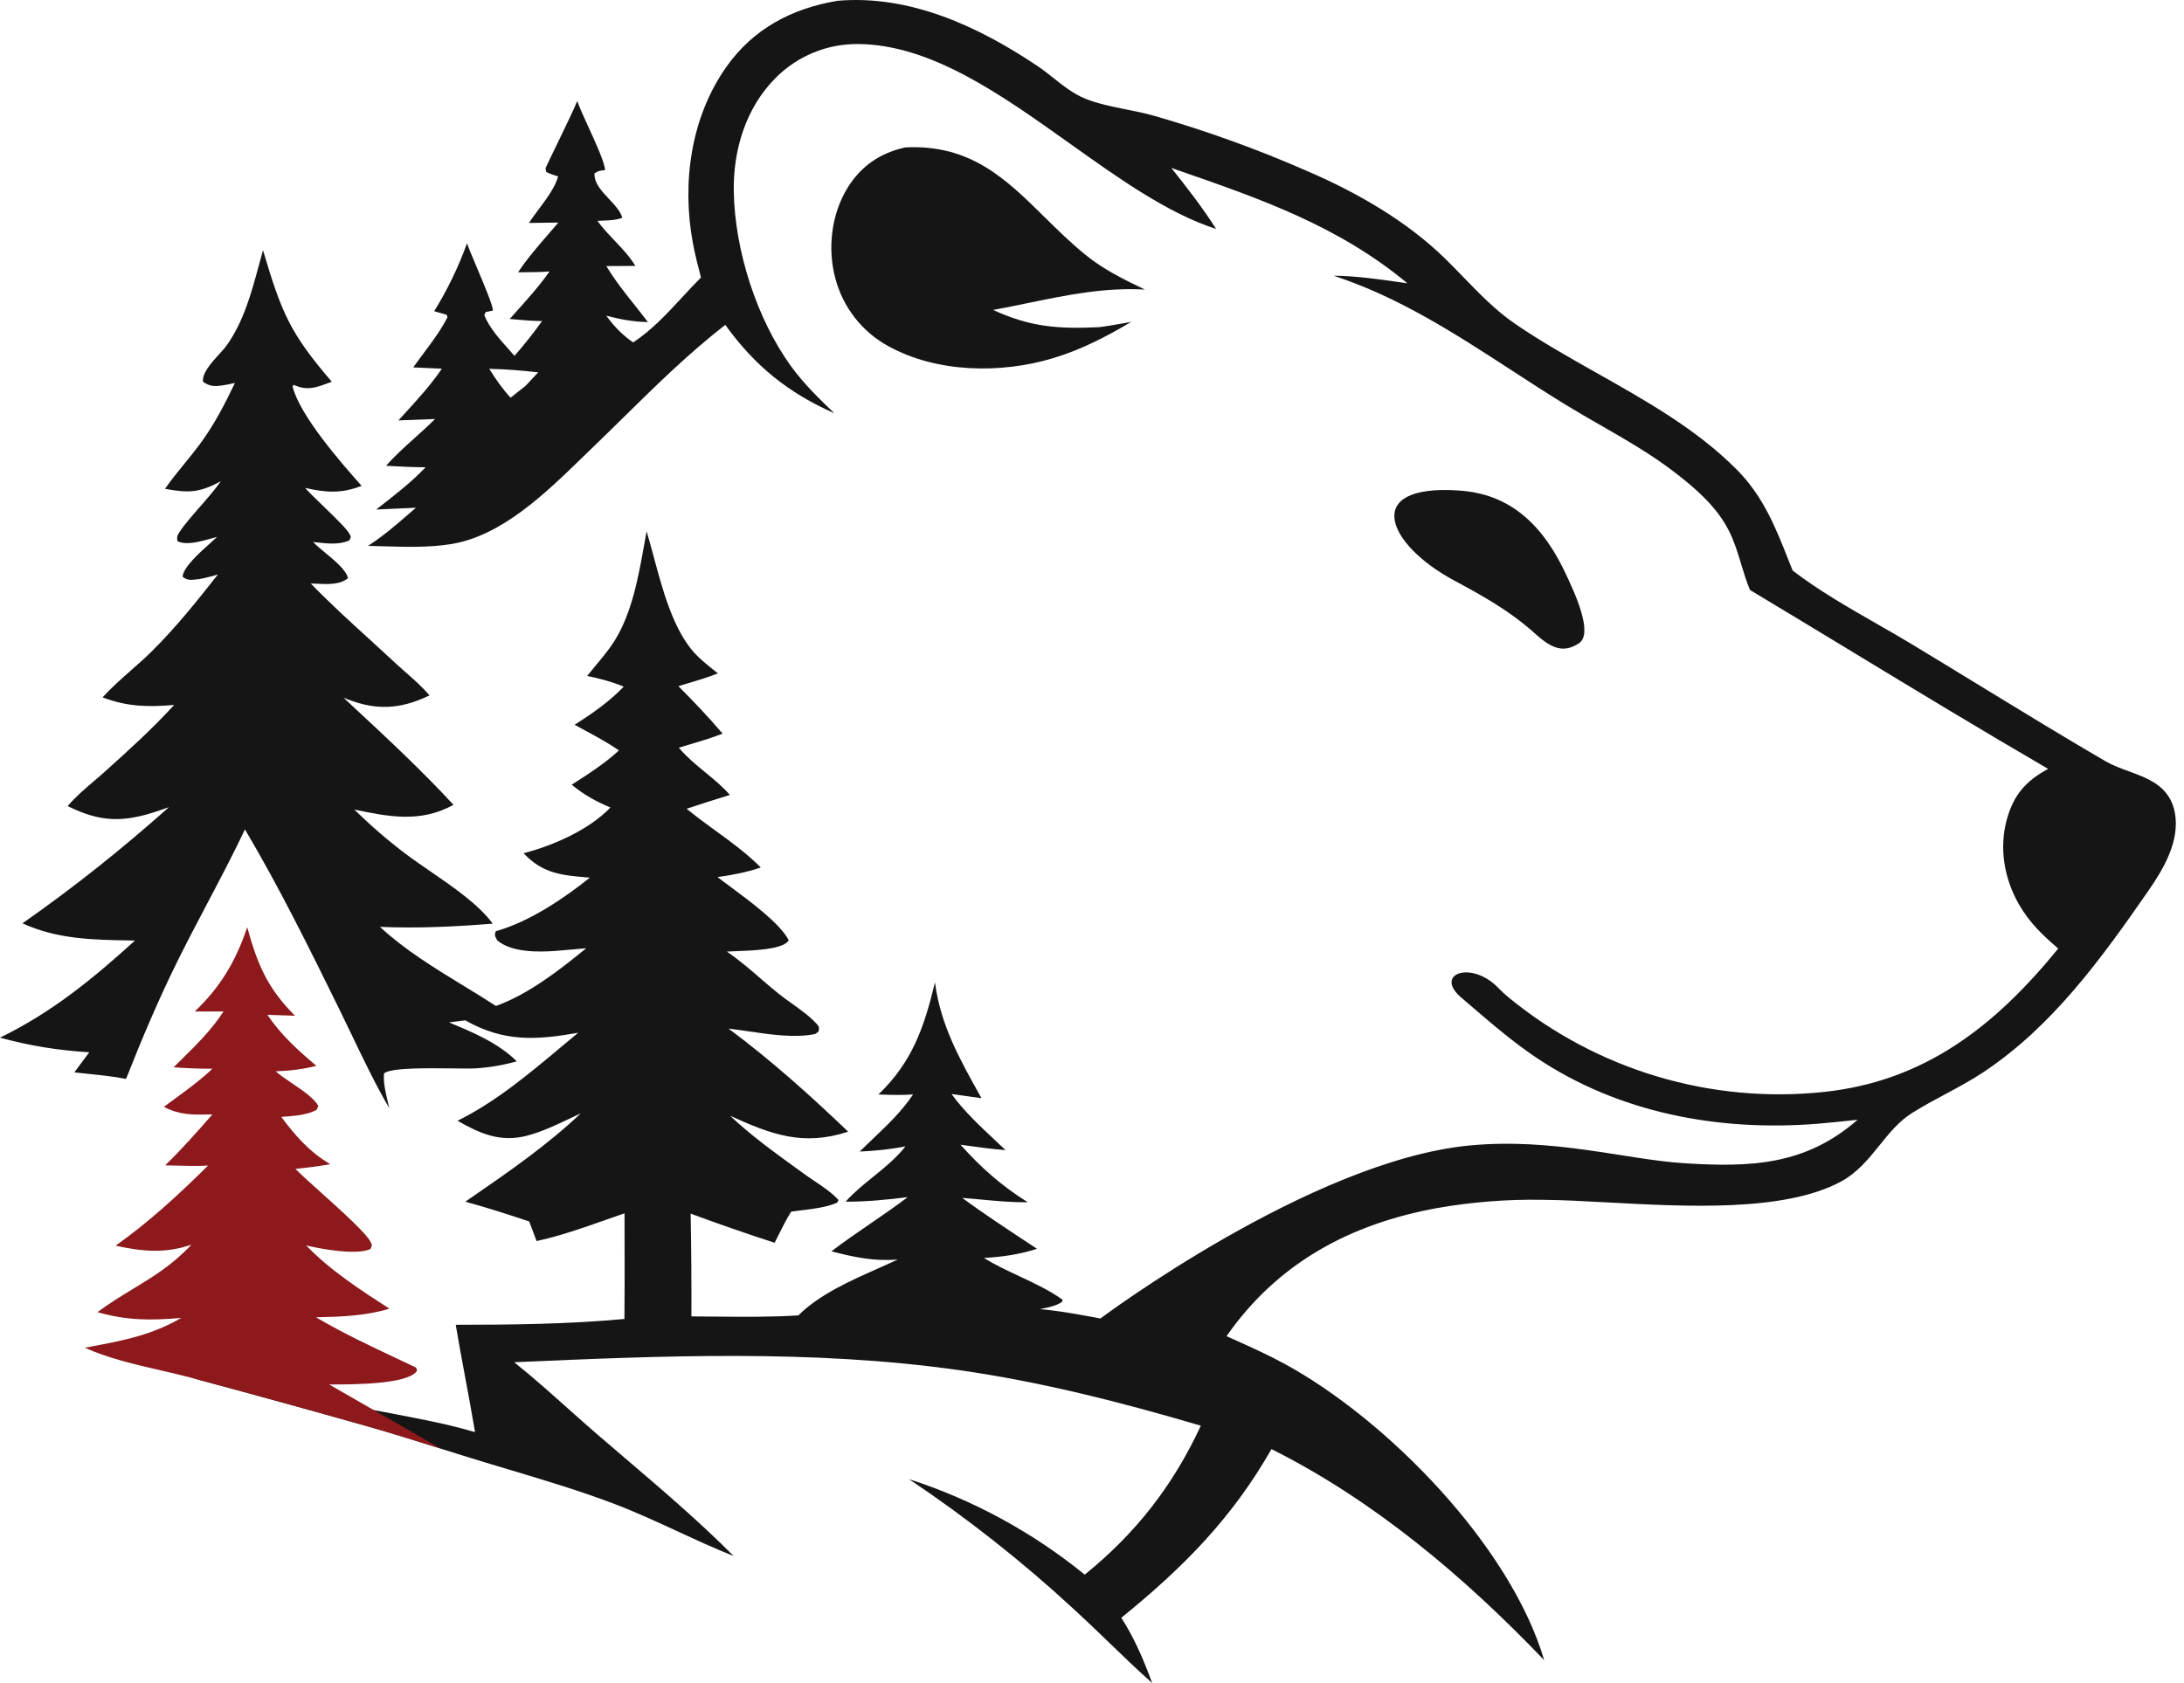 <svg width="96" height="74" viewBox="0 0 96 74" fill="none" xmlns="http://www.w3.org/2000/svg">
<path d="M39.788 6.481C42.66 6.338 44.209 7.864 45.906 9.536C46.462 10.084 47.034 10.648 47.674 11.173C48.487 11.841 49.383 12.281 50.325 12.731C48.538 12.633 46.894 12.972 45.204 13.32C44.693 13.425 44.178 13.532 43.653 13.627C45.298 14.385 46.534 14.469 48.325 14.384C48.735 14.331 49.14 14.257 49.546 14.184C49.606 14.173 49.666 14.162 49.726 14.151C48.631 14.804 47.512 15.379 46.287 15.748C43.994 16.44 41.177 16.397 39.042 15.217C38.971 15.178 38.901 15.137 38.832 15.095C38.763 15.052 38.695 15.008 38.628 14.961C38.561 14.915 38.496 14.868 38.431 14.819C38.367 14.769 38.304 14.718 38.242 14.665C38.18 14.613 38.12 14.559 38.061 14.503C38.002 14.447 37.944 14.39 37.888 14.331C37.832 14.273 37.777 14.213 37.724 14.151C37.671 14.09 37.62 14.027 37.57 13.963C37.52 13.899 37.472 13.834 37.425 13.767C37.379 13.7 37.334 13.633 37.291 13.564C37.248 13.495 37.207 13.425 37.167 13.354C37.128 13.283 37.09 13.211 37.054 13.139C37.018 13.066 36.984 12.992 36.952 12.918C36.92 12.843 36.89 12.768 36.862 12.691C36.834 12.615 36.807 12.538 36.783 12.461C36.758 12.383 36.736 12.305 36.716 12.227C36.364 10.912 36.547 9.395 37.268 8.238C37.864 7.282 38.703 6.725 39.788 6.481Z" fill="#151515"/>
<path d="M64.111 21.565C65.942 21.68 67.545 22.599 68.737 25.049C69.3 26.205 70.032 27.874 69.4 28.285C68.768 28.696 68.257 28.565 67.504 27.883C66.347 26.835 65.117 26.17 63.887 25.505C60.945 23.915 59.854 21.28 64.111 21.565Z" fill="#151515"/>
<path fill-rule="evenodd" clip-rule="evenodd" d="M36.807 0.035C39.992 -0.24 43.003 1.158 45.596 2.897C45.834 3.057 46.067 3.241 46.3 3.426C46.739 3.774 47.184 4.126 47.682 4.329C48.253 4.562 48.881 4.688 49.506 4.812C49.928 4.897 50.35 4.981 50.752 5.097C53.034 5.754 55.263 6.559 57.438 7.512C59.609 8.443 61.811 9.701 63.511 11.36C63.787 11.629 64.055 11.906 64.324 12.184C65.037 12.92 65.75 13.657 66.598 14.238C67.737 15.018 68.964 15.71 70.195 16.404C72.395 17.645 74.607 18.892 76.354 20.66C77.511 21.832 78.046 23.184 78.629 24.662L78.63 24.663C78.685 24.802 78.74 24.942 78.797 25.084C79.926 25.954 81.219 26.695 82.49 27.423C83.002 27.717 83.51 28.008 84.003 28.305C85.019 28.918 86.034 29.538 87.048 30.159C88.871 31.273 90.694 32.388 92.534 33.461C92.858 33.649 93.213 33.779 93.568 33.909C93.981 34.06 94.394 34.212 94.76 34.456C95.22 34.763 95.501 35.191 95.6 35.737C95.823 36.973 95.112 38.187 94.435 39.164C92.375 42.133 90.218 45.13 87.165 47.152C86.627 47.508 86.061 47.811 85.496 48.114C85.01 48.374 84.525 48.634 84.057 48.928C83.466 49.299 83.042 49.826 82.615 50.357C82.128 50.962 81.636 51.572 80.889 51.968C78.401 53.284 74.174 53.056 70.676 52.868C69.622 52.811 68.634 52.758 67.78 52.752C67.008 52.739 66.238 52.763 65.468 52.824C64.698 52.885 63.934 52.981 63.173 53.115C59.365 53.807 56.163 55.52 53.913 58.748C53.998 58.786 54.082 58.824 54.167 58.862L54.169 58.863L54.172 58.864C54.941 59.209 55.711 59.554 56.451 59.956C60.99 62.428 66.398 67.973 67.876 72.993C64.379 69.339 60.426 65.988 55.889 63.712C54.151 66.762 51.998 68.931 49.289 71.128C49.877 72.05 50.27 72.979 50.646 74C49.999 73.423 49.373 72.82 48.748 72.217L48.748 72.216C48.229 71.716 47.711 71.217 47.181 70.732C46.052 69.69 44.884 68.693 43.678 67.742C42.472 66.791 41.231 65.888 39.955 65.033C40.306 65.146 40.653 65.268 40.998 65.397C41.343 65.526 41.685 65.664 42.024 65.809C42.362 65.954 42.697 66.107 43.029 66.268C43.361 66.429 43.688 66.597 44.012 66.773C44.336 66.949 44.655 67.133 44.97 67.324C45.286 67.514 45.596 67.712 45.903 67.918C46.209 68.123 46.51 68.335 46.806 68.554C47.103 68.773 47.394 68.999 47.68 69.232C49.93 67.412 51.566 65.312 52.784 62.683C49.265 61.649 45.763 60.751 42.126 60.237C35.675 59.327 29.086 59.608 22.601 59.894C23.402 60.532 24.174 61.222 24.944 61.91L24.945 61.91C25.384 62.303 25.823 62.695 26.266 63.076C26.655 63.412 27.046 63.745 27.437 64.079C29.081 65.481 30.724 66.883 32.25 68.415C31.415 68.083 30.599 67.706 29.783 67.329C28.868 66.907 27.952 66.484 27.009 66.124C25.507 65.552 23.961 65.089 22.419 64.627L22.417 64.627L22.415 64.626C22.028 64.511 21.642 64.395 21.256 64.278C20.632 64.088 20.009 63.892 19.387 63.696L19.385 63.695C18.318 63.359 17.25 63.023 16.174 62.717C13.587 61.984 10.994 61.27 8.397 60.573C8.397 60.573 18.126 62.227 20.01 62.73C20.301 62.808 20.591 62.885 20.88 62.964C20.747 62.163 20.598 61.363 20.449 60.564C20.305 59.792 20.162 59.02 20.033 58.247C22.51 58.246 24.979 58.22 27.447 57.991C27.459 56.949 27.457 55.905 27.454 54.861V54.86C27.453 54.355 27.452 53.85 27.452 53.346C27.177 53.44 26.901 53.537 26.625 53.634L26.624 53.635C25.624 53.987 24.614 54.343 23.587 54.566L23.261 53.703C22.33 53.394 21.402 53.093 20.455 52.835L20.684 52.677C22.374 51.511 24.032 50.367 25.531 48.95C25.378 49.021 25.224 49.094 25.068 49.168C24.443 49.465 23.801 49.771 23.142 49.939C21.987 50.234 21.093 49.838 20.111 49.276C21.768 48.459 23.231 47.234 24.657 46.039L24.657 46.039C24.911 45.827 25.163 45.615 25.415 45.408C23.548 45.735 22.15 45.821 20.451 44.861L19.735 44.952C20.786 45.386 21.896 45.853 22.717 46.664C22.128 46.83 21.529 46.933 20.918 46.972C20.726 46.985 20.355 46.98 19.912 46.975C18.766 46.961 17.138 46.942 16.88 47.199C16.847 47.598 16.944 48.012 17.038 48.411C17.062 48.514 17.086 48.616 17.108 48.717C16.516 47.705 16.004 46.636 15.494 45.572C15.314 45.196 15.134 44.821 14.951 44.449L14.931 44.406C13.62 41.742 12.281 39.019 10.767 36.467C10.242 37.575 9.67 38.66 9.098 39.746C8.671 40.557 8.245 41.368 7.837 42.188C6.992 43.887 6.236 45.673 5.541 47.438C5.008 47.331 4.456 47.275 3.909 47.218L3.908 47.218C3.693 47.196 3.48 47.174 3.268 47.149L3.924 46.266C2.567 46.183 1.313 45.983 0 45.622C2.284 44.51 4.068 43.046 5.934 41.352L5.782 41.35C4.131 41.325 2.517 41.301 0.989 40.596C3.272 38.996 5.343 37.344 7.425 35.49C7.264 35.547 7.101 35.603 6.939 35.658C5.427 36.165 4.423 36.161 2.974 35.441C3.31 35.044 3.727 34.688 4.135 34.339C4.299 34.199 4.462 34.06 4.617 33.92C5.664 32.978 6.706 32.036 7.656 30.994C6.51 31.092 5.6 31.077 4.509 30.66C4.89 30.241 5.323 29.858 5.756 29.476C6.065 29.204 6.374 28.931 6.663 28.646C7.721 27.601 8.659 26.428 9.577 25.259C9.527 25.273 9.477 25.287 9.426 25.301C9.133 25.382 8.823 25.468 8.527 25.488C8.314 25.502 8.193 25.495 8.026 25.354C8.06 24.937 8.766 24.305 9.243 23.879L9.244 23.878C9.361 23.773 9.464 23.681 9.54 23.607C9.461 23.627 9.373 23.652 9.278 23.678C8.804 23.812 8.177 23.988 7.799 23.791C7.772 23.605 7.782 23.56 7.889 23.394C8.086 23.088 8.42 22.706 8.769 22.306C9.104 21.922 9.453 21.523 9.708 21.16C8.773 21.663 8.288 21.685 7.253 21.491C7.518 21.109 7.813 20.747 8.108 20.386C8.334 20.108 8.561 19.83 8.774 19.543C9.408 18.688 9.871 17.793 10.327 16.836C10.148 16.883 9.966 16.919 9.782 16.944C9.439 16.993 9.201 16.995 8.92 16.779C8.891 16.392 9.283 15.959 9.623 15.585C9.761 15.432 9.891 15.289 9.98 15.163C10.714 14.122 11.055 12.863 11.386 11.637L11.386 11.637C11.444 11.423 11.501 11.211 11.561 11.001C12.373 13.734 12.732 14.628 14.585 16.785C14.513 16.81 14.444 16.836 14.377 16.86C13.903 17.034 13.529 17.171 12.999 16.958C12.978 16.95 12.957 16.941 12.937 16.932L12.924 16.927L12.908 16.92L12.859 16.985C13.176 18.271 14.979 20.331 15.895 21.361C14.996 21.712 14.328 21.658 13.412 21.452C13.567 21.63 13.87 21.923 14.193 22.235C14.697 22.723 15.25 23.258 15.363 23.474C15.373 23.492 15.381 23.508 15.388 23.521C15.409 23.56 15.419 23.577 15.419 23.595C15.419 23.609 15.413 23.624 15.402 23.651C15.393 23.674 15.38 23.706 15.364 23.755C14.934 23.959 14.406 23.901 13.931 23.849L13.93 23.849C13.874 23.843 13.82 23.837 13.766 23.831C13.897 23.973 14.094 24.136 14.303 24.309C14.731 24.663 15.212 25.061 15.296 25.419C14.947 25.715 14.402 25.688 13.928 25.665C13.835 25.66 13.745 25.655 13.659 25.654C14.481 26.503 15.358 27.303 16.234 28.101C16.57 28.407 16.905 28.713 17.237 29.021C17.428 29.204 17.626 29.378 17.824 29.552C18.193 29.876 18.561 30.199 18.878 30.575C18.777 30.624 18.675 30.671 18.572 30.715C17.334 31.232 16.319 31.185 15.098 30.674C15.24 30.806 15.381 30.938 15.523 31.069C17.028 32.469 18.542 33.877 19.934 35.386C18.492 36.184 17.099 35.915 15.573 35.593C16.287 36.291 17.023 36.932 17.82 37.534C18.141 37.777 18.51 38.03 18.893 38.294C19.912 38.993 21.036 39.765 21.66 40.61C19.988 40.745 18.377 40.821 16.701 40.752C17.802 41.77 19.077 42.548 20.351 43.326C20.838 43.623 21.324 43.92 21.801 44.23C23.234 43.711 24.594 42.653 25.768 41.691C25.586 41.706 25.405 41.723 25.223 41.74C24.953 41.764 24.683 41.789 24.413 41.809C23.63 41.867 22.472 41.874 21.853 41.341C21.834 41.299 21.817 41.267 21.802 41.239C21.75 41.141 21.733 41.106 21.792 40.944C23.247 40.537 24.757 39.525 25.929 38.587L25.852 38.581C24.715 38.486 23.853 38.414 23.016 37.514C24.316 37.177 25.895 36.484 26.833 35.503C26.19 35.233 25.666 34.945 25.13 34.501C25.84 34.048 26.588 33.566 27.207 32.994C26.755 32.678 26.258 32.409 25.766 32.143L25.766 32.142L25.765 32.142C25.595 32.05 25.426 31.959 25.26 31.866C26.044 31.363 26.769 30.864 27.416 30.19C26.885 29.969 26.37 29.838 25.81 29.718C25.934 29.561 26.064 29.405 26.194 29.249C26.474 28.913 26.757 28.575 26.988 28.213C27.773 26.983 28.06 25.381 28.321 23.918L28.321 23.917L28.322 23.916C28.355 23.728 28.388 23.543 28.422 23.361C28.529 23.715 28.632 24.097 28.738 24.491C29.118 25.903 29.541 27.471 30.362 28.515C30.663 28.896 31.045 29.2 31.424 29.501C31.468 29.536 31.512 29.57 31.556 29.605C31.135 29.776 30.692 29.907 30.253 30.038C30.108 30.081 29.963 30.124 29.82 30.168C30.494 30.846 31.143 31.526 31.763 32.255C31.305 32.437 30.824 32.58 30.346 32.721L30.346 32.722C30.176 32.772 30.006 32.823 29.838 32.875L29.86 32.9C29.863 32.903 29.867 32.907 29.87 32.911C30.206 33.304 30.6 33.628 30.994 33.951C31.375 34.264 31.755 34.577 32.083 34.952C31.447 35.146 30.813 35.348 30.182 35.559C30.599 35.904 31.028 36.215 31.456 36.526C32.141 37.023 32.821 37.518 33.441 38.14C32.812 38.356 32.197 38.469 31.54 38.565C31.688 38.678 31.866 38.81 32.062 38.955C32.981 39.635 34.289 40.604 34.668 41.336C34.663 41.343 34.66 41.35 34.656 41.357C34.648 41.37 34.641 41.384 34.63 41.396C34.325 41.75 33.083 41.794 32.333 41.821C32.18 41.827 32.047 41.831 31.948 41.838C32.467 42.189 32.947 42.603 33.426 43.017L33.426 43.017C33.682 43.238 33.938 43.459 34.199 43.669C34.382 43.817 34.586 43.963 34.794 44.112C35.194 44.398 35.607 44.693 35.906 45.027C36.006 45.139 36.004 45.16 35.994 45.252C35.992 45.276 35.989 45.305 35.987 45.342L35.848 45.457C34.978 45.649 33.883 45.489 32.894 45.344C32.591 45.299 32.297 45.256 32.022 45.225C33.887 46.607 35.605 48.153 37.282 49.756C35.291 50.411 33.892 49.873 32.094 49.058C32.999 49.913 34.008 50.644 35.015 51.373C35.129 51.455 35.243 51.538 35.358 51.621C35.494 51.72 35.641 51.819 35.791 51.919C36.173 52.176 36.571 52.444 36.86 52.763L36.792 52.883C36.311 53.084 35.749 53.152 35.213 53.216C35.065 53.234 34.918 53.252 34.776 53.272C34.576 53.59 34.403 53.935 34.233 54.276C34.172 54.399 34.111 54.521 34.049 54.641C32.81 54.239 31.579 53.812 30.358 53.359C30.386 54.865 30.397 56.372 30.392 57.879C30.738 57.88 31.084 57.884 31.431 57.887L31.433 57.887C32.667 57.899 33.907 57.911 35.136 57.831L35.107 57.818C36.035 56.91 37.342 56.328 38.572 55.78C38.875 55.645 39.174 55.512 39.461 55.377C38.413 55.462 37.557 55.278 36.546 55.017C37.1 54.594 37.675 54.2 38.249 53.805L38.25 53.805C38.806 53.423 39.362 53.041 39.9 52.634C38.989 52.75 38.087 52.837 37.168 52.835C37.532 52.428 37.956 52.085 38.381 51.741C38.888 51.331 39.395 50.921 39.8 50.403C39.121 50.538 38.482 50.598 37.791 50.631C37.994 50.427 38.203 50.228 38.411 50.031C39.035 49.436 39.654 48.845 40.135 48.118C39.648 48.157 39.167 48.14 38.681 48.123L38.613 48.12C40.108 46.681 40.618 45.17 41.098 43.196C41.341 45.059 42.175 46.553 43.073 48.16L43.143 48.285L41.826 48.1C42.354 48.833 43.035 49.472 43.701 50.097L43.701 50.097C43.868 50.254 44.035 50.41 44.198 50.567C43.623 50.524 43.052 50.445 42.482 50.366C42.395 50.354 42.307 50.342 42.22 50.33C43.126 51.343 44.02 52.134 45.174 52.858C44.516 52.87 43.85 52.808 43.188 52.746C42.889 52.718 42.591 52.691 42.295 52.67C43.19 53.325 44.117 53.938 45.043 54.55L45.045 54.551L45.048 54.553L45.05 54.554C45.227 54.671 45.404 54.788 45.581 54.906C44.816 55.155 44.049 55.263 43.248 55.31C43.739 55.612 44.269 55.86 44.797 56.108C45.462 56.419 46.125 56.729 46.707 57.146L46.683 57.237C46.456 57.401 46.168 57.462 45.892 57.521L45.891 57.521C45.83 57.534 45.77 57.546 45.711 57.56C46.609 57.621 48.37 57.971 48.37 57.971C48.37 57.971 57.628 51.031 64.591 50.364C68.26 50.012 71.463 50.977 73.996 51.141C76.948 51.332 79.359 51.24 81.652 49.233C81.051 49.301 80.449 49.361 79.846 49.412C75.536 49.748 71.155 48.938 67.525 46.498C66.502 45.81 65.562 45.003 64.626 44.199C64.489 44.081 64.373 43.984 64.213 43.844C63.03 42.815 64.676 42.209 65.86 43.436C66.017 43.599 66.184 43.752 66.361 43.894C66.48 43.991 66.601 44.087 66.722 44.181C66.844 44.276 66.967 44.369 67.091 44.46C67.215 44.551 67.34 44.641 67.466 44.73C67.593 44.818 67.72 44.904 67.848 44.99C67.977 45.075 68.106 45.158 68.236 45.24C68.367 45.322 68.498 45.403 68.63 45.481C68.763 45.56 68.896 45.637 69.031 45.713C69.165 45.788 69.3 45.862 69.436 45.934C69.572 46.006 69.709 46.077 69.847 46.145C69.985 46.214 70.123 46.281 70.263 46.346C70.402 46.412 70.542 46.475 70.683 46.537C70.825 46.599 70.966 46.659 71.109 46.717C71.251 46.776 71.394 46.832 71.538 46.887C71.682 46.942 71.827 46.995 71.972 47.046C72.117 47.097 72.263 47.147 72.409 47.195C72.556 47.242 72.703 47.288 72.85 47.332C72.998 47.376 73.146 47.418 73.294 47.459C73.443 47.499 73.592 47.538 73.742 47.574C73.891 47.611 74.041 47.646 74.192 47.679C74.342 47.712 74.493 47.743 74.644 47.772C74.795 47.801 74.946 47.829 75.098 47.855C75.25 47.88 75.402 47.904 75.555 47.925C75.707 47.947 75.859 47.967 76.012 47.985C76.165 48.003 76.319 48.019 76.472 48.034C76.625 48.048 76.778 48.06 76.932 48.071C77.086 48.081 77.239 48.09 77.393 48.096C77.547 48.103 77.701 48.108 77.855 48.111C78.009 48.113 78.163 48.114 78.317 48.113C78.47 48.112 78.624 48.11 78.778 48.105C78.932 48.1 79.086 48.094 79.24 48.085C79.393 48.077 79.547 48.066 79.7 48.054C79.854 48.042 80.007 48.027 80.16 48.011C84.623 47.541 87.708 45.097 90.472 41.705C89.794 41.127 89.211 40.565 88.76 39.789C88.101 38.657 87.861 37.294 88.215 36.019C88.518 34.929 89.065 34.329 90.027 33.805C87.132 32.121 84.264 30.382 81.398 28.644L81.397 28.643C79.907 27.74 78.417 26.836 76.923 25.94C76.766 25.569 76.65 25.184 76.534 24.799C76.384 24.301 76.233 23.803 75.994 23.333C75.466 22.295 74.6 21.537 73.695 20.83C72.652 20.016 71.498 19.353 70.347 18.692C69.822 18.39 69.297 18.088 68.783 17.773C67.989 17.285 67.21 16.779 66.434 16.274C63.95 14.661 61.491 13.063 58.62 12.122C59.587 12.132 60.54 12.267 61.494 12.403L61.495 12.404C61.618 12.421 61.741 12.439 61.864 12.456C58.821 9.925 55.394 8.738 51.734 7.469L51.486 7.383C52.181 8.257 52.859 9.122 53.456 10.067C51.328 9.378 49.193 7.856 47.027 6.312C43.999 4.154 40.913 1.954 37.712 1.936C37.628 1.935 37.544 1.936 37.46 1.94C37.377 1.943 37.293 1.949 37.209 1.956C37.126 1.964 37.042 1.974 36.959 1.986C36.876 1.997 36.794 2.011 36.711 2.027C36.629 2.043 36.547 2.061 36.465 2.081C36.384 2.101 36.303 2.123 36.222 2.147C36.142 2.172 36.062 2.198 35.983 2.226C35.904 2.254 35.826 2.284 35.748 2.316C35.671 2.348 35.594 2.382 35.518 2.418C35.442 2.454 35.367 2.491 35.293 2.531C35.219 2.571 35.146 2.612 35.074 2.655C35.002 2.699 34.932 2.744 34.862 2.791C34.792 2.837 34.724 2.886 34.657 2.936C34.589 2.986 34.523 3.038 34.459 3.092C34.394 3.146 34.331 3.201 34.269 3.257C34.207 3.314 34.146 3.372 34.087 3.432C32.781 4.745 32.222 6.598 32.254 8.421C32.298 11.002 33.258 14.025 34.781 16.115C35.337 16.878 35.995 17.519 36.673 18.169C34.646 17.273 33.178 16.086 31.881 14.283C30.276 15.53 28.836 16.946 27.392 18.366L27.392 18.366C26.94 18.81 26.488 19.255 26.031 19.695C25.884 19.836 25.734 19.981 25.582 20.129C23.963 21.702 22.04 23.57 19.817 23.924C18.846 24.078 17.833 24.048 16.841 24.018C16.619 24.011 16.399 24.004 16.18 24L16.287 23.928C16.881 23.537 17.42 23.07 17.958 22.604C18.066 22.51 18.174 22.417 18.282 22.324L16.535 22.402L16.6 22.351C17.332 21.785 18.069 21.214 18.709 20.544C18.166 20.543 17.625 20.515 17.083 20.486L16.971 20.481C17.348 20.047 17.792 19.648 18.235 19.25C18.54 18.977 18.843 18.704 19.123 18.422L17.512 18.485C17.6 18.388 17.688 18.292 17.776 18.195C18.357 17.559 18.937 16.924 19.423 16.21L18.164 16.153C18.306 15.953 18.455 15.754 18.604 15.554C18.99 15.037 19.38 14.515 19.67 13.949L19.632 13.839L19.086 13.682C19.676 12.726 20.145 11.754 20.528 10.697C20.581 10.861 20.745 11.25 20.933 11.694C21.276 12.508 21.698 13.507 21.662 13.656L21.349 13.72L21.287 13.858C21.507 14.406 21.964 14.916 22.377 15.377C22.459 15.469 22.54 15.559 22.616 15.647C23.044 15.15 23.449 14.65 23.829 14.115C23.435 14.115 23.043 14.08 22.65 14.046C22.568 14.038 22.486 14.031 22.404 14.024C22.47 13.951 22.536 13.878 22.602 13.805L22.604 13.802C23.146 13.2 23.687 12.599 24.156 11.936C23.777 11.966 23.398 11.968 23.018 11.97C22.936 11.97 22.855 11.97 22.773 11.971C23.178 11.363 23.669 10.796 24.154 10.237C24.285 10.086 24.415 9.936 24.543 9.786L23.25 9.802C23.365 9.623 23.512 9.426 23.666 9.22C24.021 8.745 24.413 8.22 24.534 7.752C24.345 7.704 24.187 7.647 24.012 7.561C24.009 7.542 24.004 7.522 23.999 7.503C23.988 7.465 23.978 7.426 23.984 7.387C23.987 7.365 24.17 6.987 24.403 6.507C24.774 5.742 25.271 4.716 25.373 4.442C25.468 4.716 25.661 5.138 25.867 5.588C26.202 6.321 26.57 7.127 26.599 7.479C26.576 7.482 26.555 7.484 26.535 7.486C26.364 7.504 26.288 7.513 26.131 7.626C26.114 8.051 26.445 8.403 26.771 8.749C27.022 9.016 27.27 9.281 27.354 9.573C27.091 9.679 26.78 9.69 26.486 9.701C26.409 9.703 26.334 9.706 26.261 9.711C26.484 10.02 26.748 10.298 27.011 10.575C27.345 10.926 27.678 11.277 27.928 11.691L26.653 11.699C27.024 12.317 27.47 12.878 27.917 13.44C28.106 13.679 28.296 13.917 28.48 14.16C27.833 14.149 27.272 14.043 26.65 13.881C27.003 14.361 27.342 14.716 27.831 15.056C28.649 14.516 29.309 13.803 29.97 13.088C30.246 12.789 30.523 12.49 30.811 12.203L30.796 12.141C30.669 11.65 30.542 11.158 30.451 10.659C29.97 8.028 30.363 5.16 31.927 2.942C33.113 1.26 34.81 0.373 36.807 0.035ZM21.506 16.216C22.23 16.231 22.938 16.29 23.657 16.371L23.105 16.962L22.443 17.486C22.074 17.085 21.793 16.678 21.506 16.216Z" fill="#151515"/>
<path d="M18.281 60.333C17.768 60.869 15.499 60.87 14.587 60.871L14.468 60.871L19.385 63.695C18.318 63.359 17.25 63.023 16.174 62.717C13.587 61.984 10.994 61.27 8.397 60.573C7.967 60.459 7.519 60.356 7.065 60.252C5.922 59.988 4.743 59.717 3.732 59.256C3.82 59.239 3.906 59.223 3.992 59.207C5.431 58.936 6.662 58.704 7.966 57.945C6.633 58.063 5.571 58.061 4.284 57.691C4.817 57.295 5.335 56.98 5.841 56.673C6.727 56.135 7.578 55.617 8.416 54.724C7.253 55.125 6.251 55.024 5.08 54.769C6.529 53.748 7.888 52.494 9.146 51.247C8.648 51.275 8.146 51.26 7.646 51.246C7.518 51.242 7.389 51.239 7.261 51.236C7.993 50.523 8.665 49.767 9.335 48.997C9.277 48.998 9.221 48.999 9.166 49C8.439 49.014 7.895 49.025 7.205 48.665C7.383 48.531 7.562 48.4 7.74 48.269L7.741 48.269L7.741 48.269C8.292 47.865 8.837 47.465 9.338 46.988C8.765 46.992 8.203 46.969 7.631 46.925C7.726 46.83 7.822 46.736 7.918 46.642L7.918 46.641C8.609 45.963 9.294 45.291 9.825 44.471L8.56 44.472C9.7 43.386 10.366 42.255 10.867 40.766C11.312 42.393 11.756 43.45 12.967 44.659L11.754 44.619C12.359 45.513 13.087 46.168 13.906 46.863C13.298 47.015 12.743 47.081 12.119 47.103C12.288 47.256 12.544 47.43 12.814 47.613C13.297 47.94 13.825 48.299 13.992 48.628L13.916 48.798C13.492 49.016 13.057 49.051 12.598 49.088C12.521 49.094 12.444 49.1 12.366 49.108C12.99 49.948 13.607 50.65 14.516 51.186C14.006 51.278 13.502 51.341 12.986 51.392C13.216 51.628 13.636 52.006 14.104 52.426C15.015 53.246 16.105 54.226 16.301 54.622C16.36 54.741 16.35 54.764 16.317 54.839C16.307 54.86 16.297 54.884 16.285 54.916C15.671 55.198 14.117 54.918 13.457 54.757C14.512 55.854 15.843 56.715 17.116 57.538C16.055 57.863 14.99 57.893 13.891 57.918C15.068 58.611 16.269 59.176 17.489 59.75C17.755 59.876 18.022 60.001 18.29 60.129L18.335 60.258C18.329 60.266 18.323 60.275 18.318 60.283C18.307 60.3 18.295 60.318 18.281 60.333Z" fill="#8D191C"/>
</svg>

